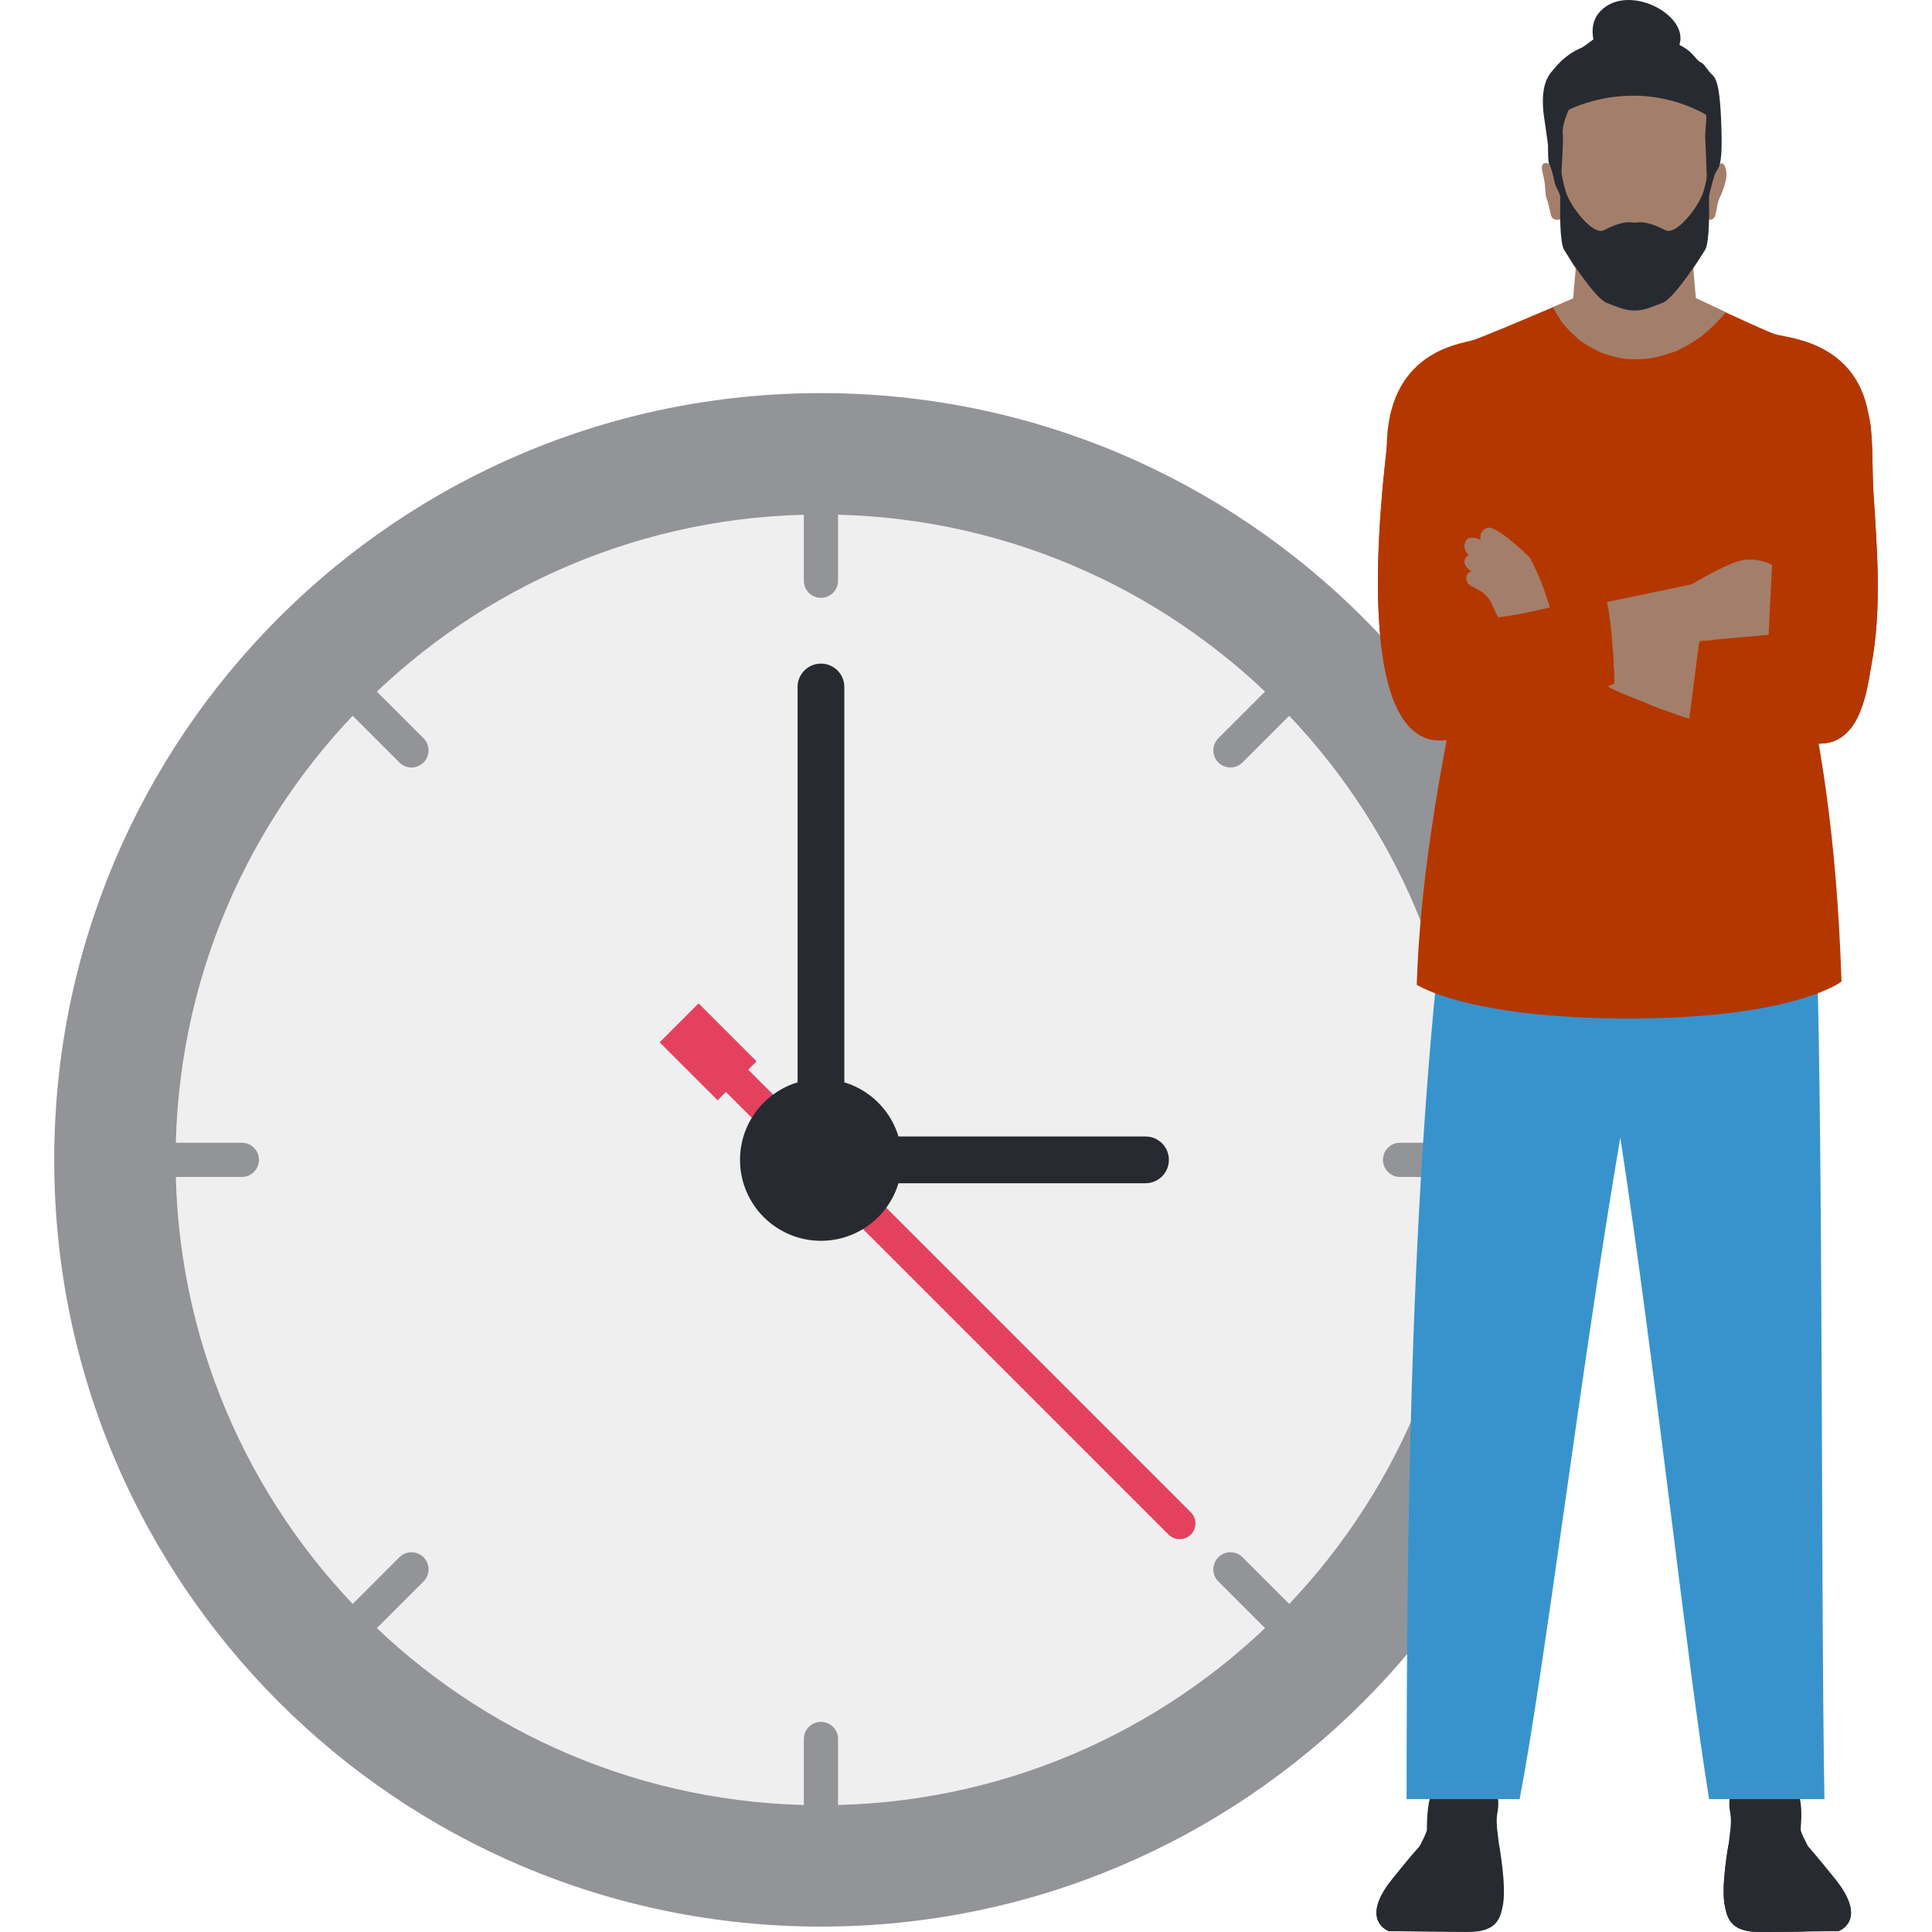 <?xml version="1.0" encoding="UTF-8"?><svg id="a" xmlns="http://www.w3.org/2000/svg" viewBox="0 0 360 360"><g><circle cx="152.974" cy="216.123" r="120.251" style="fill:#efefef;"/><g><path d="M152.972,92.685c1.759,0,3.186,1.427,3.186,3.186v12.345c0,1.759-1.427,3.186-3.186,3.186s-3.186-1.427-3.186-3.186v-12.345c0-1.759,1.427-3.186,3.186-3.186Z" style="fill:#939498;"/><path d="M152.972,320.843c1.759,0,3.186,1.427,3.186,3.186v12.345c0,1.759-1.427,3.186-3.186,3.186s-3.186-1.427-3.186-3.186v-12.345c0-1.759,1.427-3.186,3.186-3.186Z" style="fill:#939498;"/><path d="M32.722,212.936h12.343c1.759,0,3.186,1.427,3.186,3.186s-1.427,3.186-3.186,3.186h-12.343c-1.759,0-3.186-1.427-3.186-3.186s1.427-3.186,3.186-3.186Z" style="fill:#939498;"/><path d="M260.878,212.936h12.347c1.759,0,3.186,1.427,3.186,3.186s-1.427,3.186-3.186,3.186h-12.347c-1.759,0-3.186-1.427-3.186-3.186s1.427-3.186,3.186-3.186Z" style="fill:#939498;"/><path d="M70.194,128.839l8.729,8.729c1.245,1.245,1.245,3.261,0,4.506-.622,.622-1.435,.934-2.253,.934s-1.631-.311-2.253-.934l-8.729-8.729c-1.245-1.245-1.245-3.261,0-4.506,1.245-1.245,3.261-1.245,4.506,0Z" style="fill:#939498;"/><path d="M231.525,290.173l8.729,8.727c1.245,1.245,1.245,3.261,0,4.506-.622,.622-1.436,.933-2.253,.933s-1.63-.311-2.253-.933l-8.729-8.727c-1.245-1.245-1.245-3.261,0-4.506,1.245-1.245,3.261-1.245,4.506,0Z" style="fill:#939498;"/><path d="M74.418,290.173c1.245-1.245,3.261-1.245,4.506,0,1.245,1.245,1.245,3.261,0,4.506l-8.729,8.727c-.622,.622-1.436,.933-2.253,.933s-1.63-.311-2.253-.933c-1.245-1.245-1.245-3.261,0-4.506l8.729-8.727Z" style="fill:#939498;"/><path d="M235.749,128.839c1.245-1.245,3.261-1.245,4.506,0,1.245,1.245,1.245,3.261,0,4.506l-8.729,8.729c-.622,.622-1.435,.934-2.253,.934s-1.631-.311-2.253-.934c-1.245-1.245-1.245-3.261,0-4.506l8.729-8.729Z" style="fill:#939498;"/></g><path d="M152.974,123.654h0c-2.406,0-4.356,1.95-4.356,4.356v84.926h8.712v-84.926c0-2.406-1.95-4.356-4.356-4.356Z" style="fill:#282a32;"/><path d="M221.888,285.941h0c1.148-1.147,1.148-3.008,0-4.155l-87.007-87.007-4.155,4.155,87.007,87.007c1.148,1.147,3.008,1.147,4.156,0Z" style="fill:#e4415f;"/><rect x="126.814" y="188.358" width="10.258" height="15.274" transform="translate(363.829 241.287) rotate(135)" style="fill:#e4415f;"/><path d="M217.805,216.123h0c0-2.406-1.95-4.356-4.356-4.356h-50.912v8.712h50.912c2.406,0,4.356-1.95,4.356-4.356Z" style="fill:#282a32;"/><path d="M152.974,73.251c78.906,0,142.871,63.966,142.871,142.872s-63.966,142.871-142.871,142.871S10.102,295.028,10.102,216.123,74.068,73.251,152.974,73.251Zm0,263.123c66.413,0,120.251-53.838,120.251-120.251s-53.838-120.251-120.251-120.251-120.251,53.838-120.251,120.251,53.838,120.251,120.251,120.251Z" style="fill:#939498;"/><circle cx="152.974" cy="216.123" r="15.082" style="fill:#282a32;"/><circle cx="152.974" cy="216.123" r="6.89" style="fill:#282a32;"/></g><g><g><g><g><path d="M324.084,317.626s.109,8.486-.348,13.655c-.063,.708-2.106,2.55-1.331,6.552,.681,3.519-1.701,8.338,.054,15.263,.315,1.242,.464,6.73,3.829,6.73h16.361s3.423-3.924-.174-7.753c-3.597-3.829-6.946-10.348-6.946-11.161s.39-3.365-.191-6.034c-.58-2.669,1.392-16.556,1.392-16.556l-12.648-.696Z" style="fill:#282a32;"/><path d="M322.078,343.78s-1.454,7.809-.663,11.462c.487,2.252,1.073,4.758,6.498,4.758,4.525,0,14.737-.174,14.737-.174,0,0,5.498-1.945-.58-9.573-2.959-3.713-5.18-6.255-5.18-6.255l1.279,3.417s-9.647-6.648-14.463,.14c0,0-1.022-.961-1.629-3.775Z" style="fill:#282a32;"/><path d="M324.861,346.261c-.407,.365-.795,.788-1.154,1.294,0,0-1.022-.961-1.629-3.775,0,0-1.454,7.809-.663,11.462,.487,2.252,1.073,4.758,6.498,4.758,2.09,0,5.392-.037,8.342-.077-6.315-2.827-11.38-7.104-11.395-13.662Z" style="fill:#282a32;"/></g><g><path d="M279.011,337.833c.682-3.523-.818-5.371-1.23-6.246-3.834,0-9.895-.629-10.983,2.263-.962,2.556-.912,6.25-.912,7.062s-3.349,7.332-6.946,11.161c-3.597,3.829-.174,7.753-.174,7.753h16.361c3.365,0,3.514-5.488,3.829-6.73,1.755-6.925-.627-11.744,.054-15.263Z" style="fill:#282a32;"/><path d="M279.338,343.78s1.454,7.809,.663,11.462c-.487,2.252-1.073,4.758-6.498,4.758-4.525,0-14.737-.174-14.737-.174,0,0-5.498-1.945,.58-9.573,2.959-3.713,5.18-6.255,5.18-6.255l-1.279,3.417s9.647-6.648,14.463,.14c0,0,1.022-.961,1.628-3.775Z" style="fill:#282a32;"/><path d="M263.788,344.856c-.888,1.042-2.504,2.965-4.442,5.397-6.078,7.628-.58,9.573-.58,9.573,0,0,.853,.015,2.171,.035-2.024-4.812-.439-10.854,2.851-15.005Z" style="fill:#282a32;"/></g><path d="M339.959,335.246c-.755-41-.06-150.15-2.25-175.613h-46.527c.534,1.549,1.067,3.279,1.598,5.168l-22.727-3.212c-7.132,54.36-7.936,118.626-7.953,173.656h21.057c4.609-23.916,11.505-80.784,18.764-123.284,6.663,43.532,12.512,98.794,16.554,123.284h21.484Z" style="fill:#3893cd;"/><path d="M330.204,101.652c.602-20.82,18.314-13.53,18.33-19.818,.044-18.022-15.034-18.762-17.71-19.55-2.676-.787-24.846-11.5-24.846-11.5,0,0-.211,.089-.593,.25h-.381c-.383-.161-.593-.25-.593-.25,0,0-27.283,11.812-29.959,12.599-2.676,.787-16.1,2.271-16.056,20.294,.015,6.288,19.067,7.218,19.067,14.707s-12.319,48.07-13.476,85.102c0,0,9.38,6.294,39.478,6.294,30.937,0,39.672-6.881,39.672-6.881-1.801-55.441-13.149-73.761-12.932-81.247Z" style="fill:#b43700;"/><path d="M290.894,59.817c.073,.111,.124,.189,.164,.249,.096,.117,.191,.236,.289,.352,.465,.549,.953,1.076,1.464,1.582,.445,.44,.915,.849,1.38,1.266,.043,.039,.076,.069,.11,.1,.006,.004,.009,.006,.016,.01,.223,.143,.434,.309,.654,.457,1.065,.715,2.184,1.298,3.333,1.86,.016,.004,.027,.007,.045,.012,.255,.071,.506,.184,.757,.268,.596,.198,1.2,.371,1.81,.521,.527,.13,1.068,.205,1.593,.335,.006,.001,.009,.002,.015,.004,.133,.014,.265,.029,.398,.039,1.256,.097,2.526,.078,3.782-.018,.014-.001,.028-.003,.042-.004-.143-.001-.073-.024,.624-.061,.472-.088,.943-.174,1.411-.282,1.153-.265,2.265-.636,3.381-1.025,.05-.018,.087-.03,.126-.043,.039-.02,.077-.04,.128-.065,.52-.26,1.043-.509,1.554-.789,.947-.518,1.863-1.089,2.746-1.709,.16-.112,.316-.228,.472-.343,.354-.335,.754-.631,1.117-.956,.878-.786,1.712-1.62,2.504-2.492,.263-.289,.517-.585,.77-.881-7.108-3.315-15.603-7.42-15.603-7.42,0,0-.211,.089-.593,.25h-.381c-.383-.161-.593-.25-.593-.25,0,0-7.522,3.257-15.055,6.464,.475,.876,.989,1.726,1.538,2.569Z" style="fill:#a37f6b;"/><path d="M314.695,40.732l-11.863-3.36,.054,.967-8.447,2.392-1.344,15.212s6.058,6.106,6.658,6.553c2.863,2.131,6.764,2.131,9.628,0,.601-.447,6.658-6.553,6.658-6.553l-1.344-15.212Z" style="fill:#a37f6b;"/><g><path d="M304.514,13.997c-1.226-.273-14.256-2.758-15.367,8.881,0,0,1.636,21.186,2.376,23.192,1.972,5.35,5.686,7.618,6.66,8.329,4.704,3.434,10.282,2.114,12.662,0,1.441-1.28,5.194-3.614,6.66-8.329,.635-2.041,2.488-23.192,2.488-23.192-1.111-11.639-14.254-9.154-15.48-8.881Z" style="fill:#a37f6b;"/><path d="M289.41,32.2s-.445-2.274-1.671-1.756c-.631,.266-.476,1.082-.087,2.684,.39,1.602,.216,3.117,.519,3.809,.303,.693,.606,2.294,.779,2.987,.173,.693,.519,1.255,1.861,.952,1.342-.303-1.403-8.677-1.403-8.677Z" style="fill:#a37f6b;"/><path d="M319.47,32.349s.779-2.121,1.429-1.905c.649,.216,1.036,1.748,.646,3.35s-.939,2.683-1.242,3.375c-.303,.693-.443,2.063-.616,2.755-.173,.693-.519,1.255-1.861,.952-1.342-.303,1.645-8.528,1.645-8.528Z" style="fill:#a37f6b;"/><path d="M292.308,20.47s12.206-6.473,25.523,.854c.321,.177-.161,2.976-.077,4.515,.216,3.951,.367,10.2,.359,10.489-.043,1.623,.678-1.547,.678-1.547,0,0,.475-1.842,.962-2.718,.487-.877,1.137-1.113,1.04-6.664-.097-5.552-.427-10.244-1.596-11.315-1.169-1.071-1.531-2.139-2.267-2.461-1.036-.453-1.299-2.003-4.221-3.366s-8.013-2.7-10.909-2.338c-5.454,.682-5.357,2.24-7.402,3.117-2.045,.877-3.701,2.435-4.578,3.506-.877,1.071-2.797,2.538-2.227,8.342,.073,.738,.863,5.879,.863,6.269s-.043,3.128,.249,3.517,.766,2.22,.906,2.988c.281,1.547,1.078,2.203,1.078,2.203,0,0,.71-9.314,.516-10.969s1.103-4.42,1.103-4.42Z" style="fill:#282a32;"/></g><path d="M300,45.788h9.42s-5.062,6.982-9.42,0Z" style="fill:#a37f6b;"/></g><path d="M299.229,12.482s-5.561-7.43,0-11.265c5.561-3.835,15.974,2.145,13.545,7.553-2.43,5.408-3.72,4.469-5.982,5.347-2.262,.878-7.563-1.634-7.563-1.634Z" style="fill:#282a32;"/><path d="M319.347,32.983l-.891-2.556s-.231,2.59-1.049,5.297c-.818,2.706-5.034,8.245-7.118,7.16-2.83-1.473-4.401-1.554-5.148-1.435-.367,.058-.743,.058-1.109,0-.746-.119-2.318-.039-5.148,1.435-2.084,1.085-6.299-4.453-7.118-7.16-.818-2.706-1.049-5.297-1.049-5.297l-.752,4.315s.769,1.481,.761,1.988c-.031,2.16-.145,8.426,.733,9.844,1.085,1.75,5.83,9.104,7.953,9.874,2.002,.727,3.361,1.449,5.174,1.401,1.813,.048,3.172-.674,5.174-1.401,2.123-.771,6.868-8.124,7.953-9.874,.879-1.418,.765-7.684,.733-9.844-.007-.506,.9-3.747,.9-3.747Z" style="fill:#282a32;"/></g><path d="M322.769,112.653c-.671-3.062-1.554-5.056-4.616-4.385l-40.907,8.549c-1.268-11.512-.95-23.276,1.211-34.649,1.588-14.155-18.444-15.774-19.229-.38-2.029,10.584-6.736,62.233,13.392,55.406,0,0,46.651-18.032,46.651-18.032,2.571-.991,4.106-3.735,3.498-6.509Z" style="fill:#a37f6b;"/><path d="M321.457,119.805c-6.341-.288-12.684-1.401-18.828-3.005-2.548-.671-5.304,.509-6.528,2.96-3.174,7.324,6.625,9.326,11.508,11.636,5.367,2.074,10.962,3.857,16.677,4.962-1.257-5.468-2.247-10.989-2.829-16.553Z" style="fill:#a37f6b;"/><path d="M349.088,91.771c-.262-3.968-.03-9.688-.705-13.613-1.476-8.576-19.49-9.485-19.018,3.535,.459,12.664,1.11,23.567,.187,36.589-4.124,.285-7.41,.857-12.872,1.154-.181,.494-2.011,15.674-2.203,16.741,11.456,1.591,16.52,2.643,24.984,2.372,6.791-.326,8.262-8.599,9.171-14.231,2.067-10.666,1.136-21.776,.456-32.546Z" style="fill:#b43700;"/><path d="M349.088,91.771c-.262-3.968-.029-9.688-.705-13.613-.022-.129-.049-.256-.078-.381,.745,5.489-.73,11.101-1.624,16.735-.57,4.941-.809,9.912-.861,14.887-.046,4.433,.423,8.737-.472,13.14-.814,4.003-3.323,7.62-6.91,9.603-3.251,1.797-6.949,2.122-10.56,1.693-4.289-.509-8.617-.921-12.937-1.141-.232,1.828-.409,3.189-.461,3.482,11.456,1.591,16.52,2.643,24.984,2.372,6.791-.326,8.262-8.599,9.171-14.231,2.067-10.666,1.136-21.776,.456-32.546Z" style="fill:#b43700;"/><path d="M315.031,108.992s6.931-4.221,9.883-4.642c2.952-.422,5.29,.91,5.29,.91l-.652,13.021-12.872,1.154-1.649-10.443Z" style="fill:#a37f6b;"/><path d="M299.192,111.407l-20.003,3.631c-1.268-11.512,2.123-20.642,4.284-32.015,1.588-14.155-22.829-18.18-24.677-2.876-1.292,10.699-7.896,63.13,12.572,57.403,0,0,12.105-2.465,29.422-10.198,0-5.561-.837-14.157-1.598-15.945Z" style="fill:#b43700;"/><path d="M294.453,127.229c-4.983,1.764-9.472,3.784-14.889,3.975-5.151,.181-10.203-1.856-13.368-5.953-2.228-2.884-2.888-5.814-3.362-9.117,.038,.28,.075,.559,.113,.839-1.016-6.634-2.311-13.184-2.945-19.882-.56-5.915-.677-11.861-.171-17.785,.19-2.223,.69-4.166,1.67-5.944-1.36,1.626-2.351,3.87-2.703,6.786-1.292,10.699-7.896,63.13,12.572,57.403,0,0,12.105-2.465,29.422-10.198,0-.753-.016-1.562-.044-2.401-2.088,.776-4.187,1.532-6.294,2.278Z" style="fill:#b43700;"/><g><path d="M285.082,103.946c-1.596-1.647-6.43-6.037-7.885-5.592-1.777,.544-1.522,2.379-.793,3.205,1.48,1.772,3.208,3.373,4.616,5.162,0,0,.024,.034,.025,.035-.01-.005-.014-.014-.018-.022,1.095,2.431,2.183,5.001,3.452,7.386,1.504-.305,3.009-.631,4.313-.929-.944-3.187-2.11-6.299-3.711-9.245Z" style="fill:#a37f6b;"/><path d="M273.575,103.276c2.08,1.88,4.535,3.664,6.467,5.601,.897,1.896,1.843,3.759,2.977,5.531,1.361-.261,2.829-.567,4.178-.862-.458-2.637-1.88-5.135-3.116-7.494-1.538-1.629-9.096-7.194-10.693-5.577-.772,.781-.644,2.083,.186,2.8Z" style="fill:#a37f6b;"/><path d="M274.235,106.532c4.6,3.043,4.346,3.612,7.208,8.166,1.176-.206,2.537-.473,3.885-.753,.388-1.609-1.856-5.601-2.967-6.797-2.036-1.4-7.732-4.812-8.957-3.547-.76,.785-.862,1.686,.831,2.93Z" style="fill:#a37f6b;"/><path d="M281.667,110.283c-1.265-2.141-6.473-4.463-7.867-3.654-.947,.55-.753,2.287,.775,2.761,3.632,1.846,3.06,3.066,4.615,5.648,1.001-.109,2.577-.384,4.284-.718,.005-1.75-1.088-2.507-1.807-4.037Z" style="fill:#a37f6b;"/></g></g></svg>